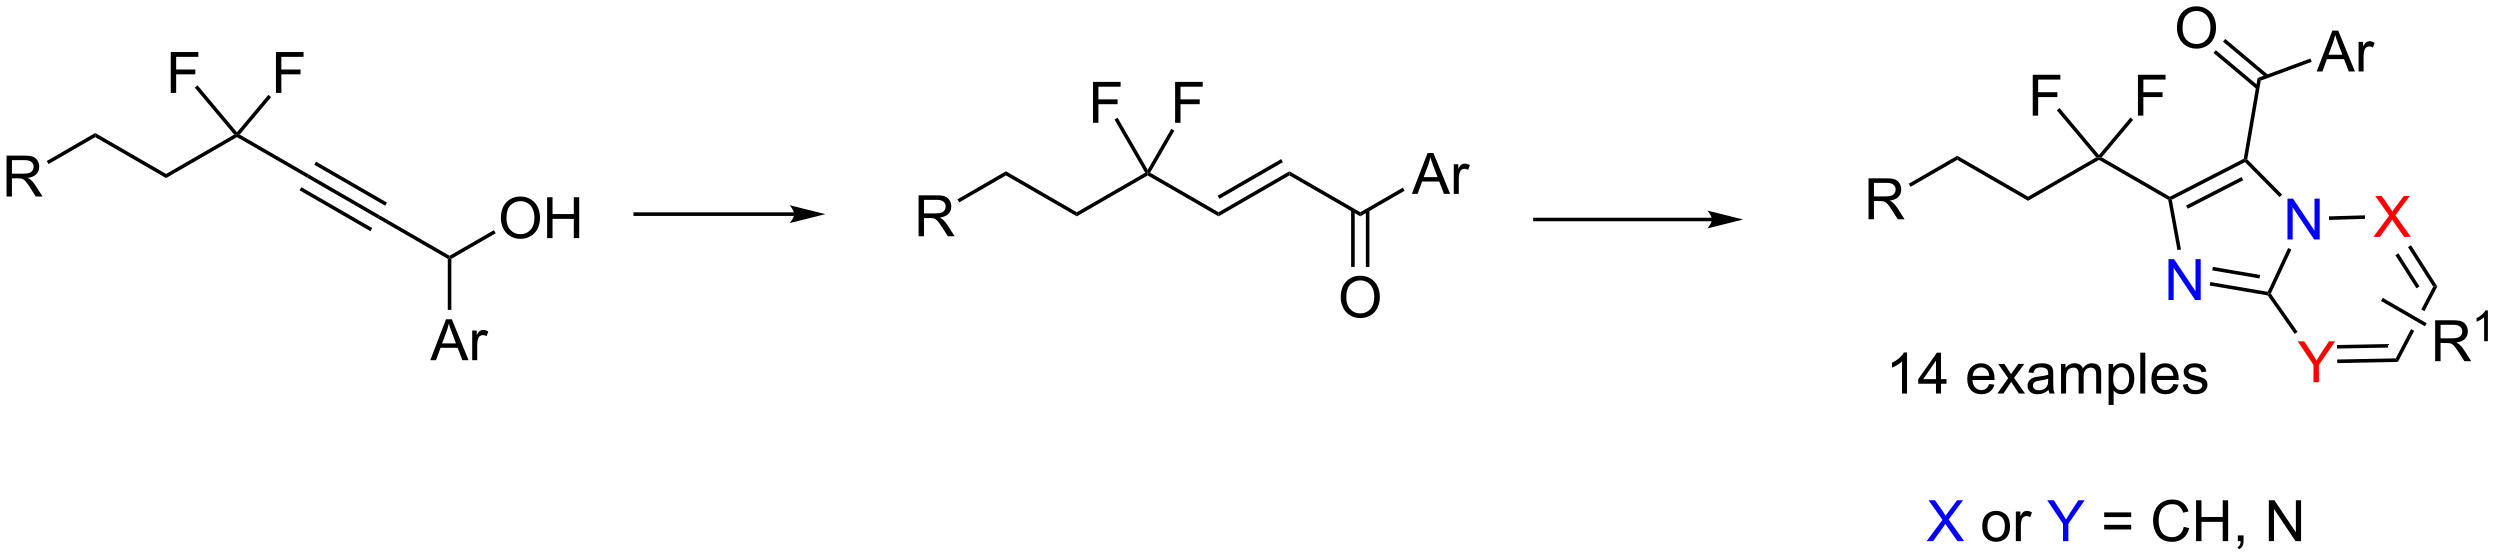 <?xml version="1.0" encoding="UTF-8"?>
<!DOCTYPE svg PUBLIC '-//W3C//DTD SVG 1.0//EN'
          'http://www.w3.org/TR/2001/REC-SVG-20010904/DTD/svg10.dtd'>
<svg stroke-dasharray="none" shape-rendering="auto" xmlns="http://www.w3.org/2000/svg" font-family="'Dialog'" text-rendering="auto" width="480" fill-opacity="1" color-interpolation="auto" color-rendering="auto" preserveAspectRatio="xMidYMid meet" font-size="12px" viewBox="0 0 480 107" fill="black" xmlns:xlink="http://www.w3.org/1999/xlink" stroke="black" image-rendering="auto" stroke-miterlimit="10" stroke-linecap="square" stroke-linejoin="miter" font-style="normal" stroke-width="1" height="107" stroke-dashoffset="0" font-weight="normal" stroke-opacity="1"
><!--Generated by the Batik Graphics2D SVG Generator--><defs id="genericDefs"
  /><g
  ><defs id="defs1"
    ><clipPath clipPathUnits="userSpaceOnUse" id="clipPath1"
      ><path d="M1.294 1.611 L360.73 1.611 L360.73 81.813 L1.294 81.813 L1.294 1.611 Z"
      /></clipPath
      ><clipPath clipPathUnits="userSpaceOnUse" id="clipPath2"
      ><path d="M168.981 251.549 L168.981 329.522 L518.423 329.522 L518.423 251.549 Z"
      /></clipPath
    ></defs
    ><g transform="scale(1.333,1.333) translate(-1.294,-1.611) matrix(1.029,0,0,1.029,-172.52,-257.133)"
    ><path d="M297.494 284.519 L297.494 278.793 L300.033 278.793 Q300.798 278.793 301.197 278.946 Q301.595 279.1 301.832 279.49 Q302.072 279.881 302.072 280.355 Q302.072 280.964 301.676 281.384 Q301.283 281.8 300.457 281.912 Q300.759 282.058 300.916 282.199 Q301.246 282.503 301.543 282.959 L302.541 284.519 L301.588 284.519 L300.83 283.326 Q300.496 282.811 300.28 282.537 Q300.067 282.264 299.897 282.154 Q299.728 282.045 299.551 282.003 Q299.423 281.975 299.129 281.975 L298.252 281.975 L298.252 284.519 L297.494 284.519 ZM298.252 281.319 L299.879 281.319 Q300.4 281.319 300.692 281.212 Q300.986 281.105 301.137 280.868 Q301.291 280.631 301.291 280.355 Q301.291 279.949 300.994 279.688 Q300.7 279.425 300.064 279.425 L298.252 279.425 L298.252 281.319 Z" stroke="none" clip-path="url(#clipPath2)"
    /></g
    ><g transform="matrix(1.371,0,0,1.371,-231.752,-344.992)"
    ><path d="M303.379 279.976 L303.129 279.543 L309.913 275.625 L309.913 276.203 Z" stroke="none" clip-path="url(#clipPath2)"
    /></g
    ><g transform="matrix(1.371,0,0,1.371,-231.752,-344.992)"
    ><path d="M309.913 276.203 L309.913 275.625 L319.838 281.356 L319.838 281.933 Z" stroke="none" clip-path="url(#clipPath2)"
    /></g
    ><g transform="matrix(1.371,0,0,1.371,-231.752,-344.992)"
    ><path d="M319.838 281.933 L319.838 281.356 L329.421 275.823 L329.763 275.914 L329.763 276.203 Z" stroke="none" clip-path="url(#clipPath2)"
    /></g
    ><g transform="matrix(1.371,0,0,1.371,-231.752,-344.992)"
    ><path d="M329.763 276.203 L329.763 275.914 L330.104 275.823 L339.687 281.356 L339.687 281.933 Z" stroke="none" clip-path="url(#clipPath2)"
    /></g
    ><g transform="matrix(1.371,0,0,1.371,-231.752,-344.992)"
    ><path d="M339.687 281.933 L339.687 281.356 L349.612 275.625 L349.612 276.203 ZM339.812 279.479 L348.706 274.344 L348.456 273.911 L339.562 279.046 Z" stroke="none" clip-path="url(#clipPath2)"
    /></g
    ><g transform="matrix(1.371,0,0,1.371,-231.752,-344.992)"
    ><path d="M349.612 276.203 L349.612 275.625 L359.537 281.356 L359.537 281.933 Z" stroke="none" clip-path="url(#clipPath2)"
    /></g
    ><g transform="matrix(1.371,0,0,1.371,-231.752,-344.992)"
    ><path d="M366.761 278.789 L368.962 273.062 L369.779 273.062 L372.123 278.789 L371.259 278.789 L370.592 277.055 L368.196 277.055 L367.568 278.789 L366.761 278.789 ZM368.415 276.438 L370.358 276.438 L369.759 274.852 Q369.485 274.128 369.352 273.664 Q369.243 274.214 369.045 274.758 L368.415 276.438 ZM372.631 278.789 L372.631 274.641 L373.264 274.641 L373.264 275.268 Q373.506 274.828 373.709 274.688 Q373.915 274.547 374.162 274.547 Q374.516 274.547 374.884 274.774 L374.641 275.425 Q374.384 275.274 374.126 275.274 Q373.897 275.274 373.712 275.411 Q373.529 275.55 373.451 275.797 Q373.334 276.172 373.334 276.617 L373.334 278.789 L372.631 278.789 Z" stroke="none" clip-path="url(#clipPath2)"
    /></g
    ><g transform="matrix(1.371,0,0,1.371,-231.752,-344.992)"
    ><path d="M359.537 281.933 L359.537 281.356 L365.493 277.917 L365.743 278.35 Z" stroke="none" clip-path="url(#clipPath2)"
    /></g
    ><g transform="matrix(1.371,0,0,1.371,-231.752,-344.992)"
    ><path d="M356.8 293.29 Q356.8 291.863 357.566 291.058 Q358.331 290.251 359.542 290.251 Q360.334 290.251 360.969 290.631 Q361.607 291.009 361.941 291.686 Q362.276 292.363 362.276 293.222 Q362.276 294.095 361.925 294.782 Q361.573 295.47 360.928 295.824 Q360.284 296.178 359.537 296.178 Q358.73 296.178 358.092 295.788 Q357.456 295.394 357.128 294.72 Q356.8 294.043 356.8 293.29 ZM357.581 293.3 Q357.581 294.337 358.136 294.933 Q358.693 295.527 359.534 295.527 Q360.389 295.527 360.941 294.925 Q361.495 294.324 361.495 293.22 Q361.495 292.519 361.258 291.998 Q361.021 291.478 360.566 291.191 Q360.112 290.902 359.545 290.902 Q358.74 290.902 358.159 291.457 Q357.581 292.009 357.581 293.3 Z" stroke="none" clip-path="url(#clipPath2)"
    /></g
    ><g transform="matrix(1.371,0,0,1.371,-231.752,-344.992)"
    ><path d="M358.255 281.049 L358.255 289.015 L358.755 289.015 L358.755 281.049 ZM360.318 281.049 L360.318 289.015 L360.818 289.015 L360.818 281.049 Z" stroke="none" clip-path="url(#clipPath2)"
    /></g
    ><g transform="matrix(1.371,0,0,1.371,-231.752,-344.992)"
    ><path d="M333.606 268.83 L333.606 263.103 L337.471 263.103 L337.471 263.778 L334.364 263.778 L334.364 265.551 L337.052 265.551 L337.052 266.228 L334.364 266.228 L334.364 268.83 L333.606 268.83 Z" stroke="none" clip-path="url(#clipPath2)"
    /></g
    ><g transform="matrix(1.371,0,0,1.371,-231.752,-344.992)"
    ><path d="M322.106 268.83 L322.106 263.103 L325.971 263.103 L325.971 263.778 L322.864 263.778 L322.864 265.551 L325.552 265.551 L325.552 266.228 L322.864 266.228 L322.864 268.83 L322.106 268.83 Z" stroke="none" clip-path="url(#clipPath2)"
    /></g
    ><g transform="matrix(1.371,0,0,1.371,-231.752,-344.992)"
    ><path d="M330.104 275.823 L329.763 275.914 L329.763 275.414 L333.07 269.685 L333.503 269.935 Z" stroke="none" clip-path="url(#clipPath2)"
    /></g
    ><g transform="matrix(1.371,0,0,1.371,-231.752,-344.992)"
    ><path d="M325.12 268.373 L325.553 268.123 L329.763 275.414 L329.763 275.914 L329.421 275.823 Z" stroke="none" clip-path="url(#clipPath2)"
    /></g
    ><g transform="matrix(1.371,0,0,1.371,-231.752,-344.992)"
    ><path d="M169.954 279.156 L169.954 273.43 L172.493 273.43 Q173.258 273.43 173.657 273.584 Q174.055 273.737 174.292 274.128 Q174.532 274.518 174.532 274.992 Q174.532 275.602 174.136 276.021 Q173.743 276.438 172.917 276.55 Q173.219 276.695 173.375 276.836 Q173.706 277.141 174.003 277.596 L175 279.156 L174.047 279.156 L173.29 277.964 Q172.956 277.448 172.74 277.175 Q172.526 276.901 172.357 276.792 Q172.188 276.682 172.011 276.641 Q171.883 276.612 171.589 276.612 L170.711 276.612 L170.711 279.156 L169.954 279.156 ZM170.711 275.956 L172.339 275.956 Q172.86 275.956 173.151 275.849 Q173.446 275.742 173.597 275.505 Q173.75 275.268 173.75 274.992 Q173.75 274.586 173.454 274.326 Q173.159 274.063 172.524 274.063 L170.711 274.063 L170.711 275.956 Z" stroke="none" clip-path="url(#clipPath2)"
    /></g
    ><g transform="matrix(1.371,0,0,1.371,-231.752,-344.992)"
    ><path d="M175.839 274.613 L175.589 274.18 L182.374 270.262 L182.374 270.84 Z" stroke="none" clip-path="url(#clipPath2)"
    /></g
    ><g transform="matrix(1.371,0,0,1.371,-231.752,-344.992)"
    ><path d="M182.374 270.84 L182.374 270.262 L192.298 275.993 L192.298 276.57 Z" stroke="none" clip-path="url(#clipPath2)"
    /></g
    ><g transform="matrix(1.371,0,0,1.371,-231.752,-344.992)"
    ><path d="M192.298 276.57 L192.298 275.993 L201.84 270.484 L202.223 270.551 L202.223 270.84 Z" stroke="none" clip-path="url(#clipPath2)"
    /></g
    ><g transform="matrix(1.371,0,0,1.371,-231.752,-344.992)"
    ><path d="M202.223 270.84 L202.223 270.551 L202.606 270.484 L212.273 276.065 L212.023 276.498 Z" stroke="none" clip-path="url(#clipPath2)"
    /></g
    ><g transform="matrix(1.371,0,0,1.371,-231.752,-344.992)"
    ><path d="M212.023 276.498 L212.273 276.065 L222.197 281.795 L221.947 282.228 ZM213.054 274.711 L222.979 280.442 L223.229 280.009 L213.304 274.278 ZM210.991 278.284 L220.916 284.014 L221.166 283.581 L211.241 277.851 Z" stroke="none" clip-path="url(#clipPath2)"
    /></g
    ><g transform="matrix(1.371,0,0,1.371,-231.752,-344.992)"
    ><path d="M207.683 264.647 L207.683 258.921 L211.548 258.921 L211.548 259.595 L208.441 259.595 L208.441 261.369 L211.129 261.369 L211.129 262.046 L208.441 262.046 L208.441 264.647 L207.683 264.647 Z" stroke="none" clip-path="url(#clipPath2)"
    /></g
    ><g transform="matrix(1.371,0,0,1.371,-231.752,-344.992)"
    ><path d="M192.951 264.647 L192.951 258.921 L196.815 258.921 L196.815 259.595 L193.708 259.595 L193.708 261.369 L196.396 261.369 L196.396 262.046 L193.708 262.046 L193.708 264.647 L192.951 264.647 Z" stroke="none" clip-path="url(#clipPath2)"
    /></g
    ><g transform="matrix(1.371,0,0,1.371,-231.752,-344.992)"
    ><path d="M202.606 270.484 L202.223 270.551 L202.223 270.162 L206.623 264.918 L207.006 265.24 Z" stroke="none" clip-path="url(#clipPath2)"
    /></g
    ><g transform="matrix(1.371,0,0,1.371,-231.752,-344.992)"
    ><path d="M196.32 263.906 L196.703 263.584 L202.223 270.162 L202.223 270.551 L201.84 270.484 Z" stroke="none" clip-path="url(#clipPath2)"
    /></g
    ><g transform="matrix(1.371,0,0,1.371,-231.752,-344.992)"
    ><path d="M221.947 282.228 L222.197 281.795 L231.997 287.453 L231.997 287.741 L231.747 287.886 Z" stroke="none" clip-path="url(#clipPath2)"
    /></g
    ><g transform="matrix(1.371,0,0,1.371,-231.752,-344.992)"
    ><path d="M239.185 282.197 Q239.185 280.77 239.951 279.966 Q240.716 279.158 241.927 279.158 Q242.719 279.158 243.354 279.538 Q243.992 279.916 244.326 280.593 Q244.661 281.27 244.661 282.13 Q244.661 283.002 244.31 283.69 Q243.958 284.377 243.312 284.731 Q242.669 285.085 241.922 285.085 Q241.115 285.085 240.477 284.695 Q239.841 284.301 239.513 283.627 Q239.185 282.95 239.185 282.197 ZM239.966 282.208 Q239.966 283.244 240.521 283.841 Q241.078 284.434 241.919 284.434 Q242.774 284.434 243.326 283.833 Q243.88 283.231 243.88 282.127 Q243.88 281.426 243.643 280.906 Q243.406 280.385 242.951 280.098 Q242.497 279.809 241.93 279.809 Q241.125 279.809 240.544 280.364 Q239.966 280.916 239.966 282.208 ZM245.66 284.986 L245.66 279.26 L246.418 279.26 L246.418 281.611 L249.395 281.611 L249.395 279.26 L250.152 279.26 L250.152 284.986 L249.395 284.986 L249.395 282.286 L246.418 282.286 L246.418 284.986 L245.66 284.986 Z" stroke="none" clip-path="url(#clipPath2)"
    /></g
    ><g transform="matrix(1.371,0,0,1.371,-231.752,-344.992)"
    ><path d="M232.247 287.886 L231.997 287.741 L231.997 287.453 L238.21 283.866 L238.46 284.299 Z" stroke="none" clip-path="url(#clipPath2)"
    /></g
    ><g transform="matrix(1.371,0,0,1.371,-231.752,-344.992)"
    ><path d="M229.297 302.077 L231.497 296.35 L232.315 296.35 L234.659 302.077 L233.794 302.077 L233.127 300.342 L230.732 300.342 L230.104 302.077 L229.297 302.077 ZM230.95 299.725 L232.893 299.725 L232.294 298.139 Q232.021 297.415 231.888 296.952 Q231.778 297.501 231.581 298.045 L230.95 299.725 ZM235.167 302.077 L235.167 297.928 L235.799 297.928 L235.799 298.556 Q236.042 298.116 236.245 297.975 Q236.45 297.834 236.698 297.834 Q237.052 297.834 237.419 298.061 L237.177 298.712 Q236.919 298.561 236.661 298.561 Q236.432 298.561 236.247 298.699 Q236.065 298.837 235.987 299.084 Q235.87 299.459 235.87 299.905 L235.87 302.077 L235.167 302.077 Z" stroke="none" clip-path="url(#clipPath2)"
    /></g
    ><g transform="matrix(1.371,0,0,1.371,-231.752,-344.992)"
    ><path d="M231.747 287.886 L231.997 287.741 L232.247 287.886 L232.247 295.042 L231.747 295.042 Z" stroke="none" clip-path="url(#clipPath2)"
    /></g
    ><g transform="matrix(1.371,0,0,1.371,-231.752,-344.992)"
    ><path d="M430.716 282.341 L430.716 276.614 L433.255 276.614 Q434.021 276.614 434.419 276.768 Q434.818 276.921 435.055 277.312 Q435.294 277.703 435.294 278.177 Q435.294 278.786 434.898 279.205 Q434.505 279.622 433.68 279.734 Q433.982 279.88 434.138 280.02 Q434.469 280.325 434.766 280.781 L435.763 282.341 L434.81 282.341 L434.052 281.148 Q433.719 280.632 433.503 280.359 Q433.289 280.086 433.12 279.976 Q432.95 279.867 432.773 279.825 Q432.646 279.796 432.351 279.796 L431.474 279.796 L431.474 282.341 L430.716 282.341 ZM431.474 279.14 L433.101 279.14 Q433.622 279.14 433.914 279.033 Q434.208 278.927 434.359 278.69 Q434.513 278.453 434.513 278.177 Q434.513 277.77 434.216 277.51 Q433.922 277.247 433.286 277.247 L431.474 277.247 L431.474 279.14 Z" stroke="none" clip-path="url(#clipPath2)"
    /></g
    ><g transform="matrix(1.371,0,0,1.371,-231.752,-344.992)"
    ><path d="M436.601 277.797 L436.351 277.364 L443.136 273.447 L443.136 274.024 Z" stroke="none" clip-path="url(#clipPath2)"
    /></g
    ><g transform="matrix(1.371,0,0,1.371,-231.752,-344.992)"
    ><path d="M443.136 274.024 L443.136 273.447 L453.06 279.177 L453.06 279.754 Z" stroke="none" clip-path="url(#clipPath2)"
    /></g
    ><g transform="matrix(1.371,0,0,1.371,-231.752,-344.992)"
    ><path d="M453.06 279.754 L453.06 279.177 L462.602 273.668 L462.985 273.736 L462.985 274.024 Z" stroke="none" clip-path="url(#clipPath2)"
    /></g
    ><g transform="matrix(1.371,0,0,1.371,-231.752,-344.992)"
    ><path d="M462.985 274.024 L462.985 273.736 L463.368 273.668 L472.917 279.181 L472.91 279.466 L472.685 279.625 Z" stroke="none" clip-path="url(#clipPath2)"
    /></g
    ><g transform="matrix(1.371,0,0,1.371,-231.752,-344.992)"
    ><path d="M468.445 267.832 L468.445 262.105 L472.31 262.105 L472.31 262.78 L469.203 262.78 L469.203 264.553 L471.89 264.553 L471.89 265.23 L469.203 265.23 L469.203 267.832 L468.445 267.832 Z" stroke="none" clip-path="url(#clipPath2)"
    /></g
    ><g transform="matrix(1.371,0,0,1.371,-231.752,-344.992)"
    ><path d="M453.712 267.832 L453.712 262.105 L457.577 262.105 L457.577 262.78 L454.47 262.78 L454.47 264.553 L457.158 264.553 L457.158 265.23 L454.47 265.23 L454.47 267.832 L453.712 267.832 Z" stroke="none" clip-path="url(#clipPath2)"
    /></g
    ><g transform="matrix(1.371,0,0,1.371,-231.752,-344.992)"
    ><path d="M463.368 273.668 L462.985 273.736 L462.985 273.347 L467.385 268.103 L467.768 268.424 Z" stroke="none" clip-path="url(#clipPath2)"
    /></g
    ><g transform="matrix(1.371,0,0,1.371,-231.752,-344.992)"
    ><path d="M457.082 267.09 L457.465 266.769 L462.985 273.347 L462.985 273.736 L462.602 273.668 Z" stroke="none" clip-path="url(#clipPath2)"
    /></g
    ><g transform="matrix(1.371,0,0,1.371,-231.752,-344.992)"
    ><path d="M473.189 279.603 L472.91 279.466 L472.917 279.181 L483.257 273.871 L483.483 274.036 L483.434 274.342 ZM475.415 280.865 L483.178 276.878 L482.95 276.434 L475.187 280.42 Z" stroke="none" clip-path="url(#clipPath2)"
    /></g
    ><g fill="blue" transform="matrix(1.371,0,0,1.371,-231.752,-344.992)" stroke="blue"
    ><path d="M489.385 285.174 L489.385 279.448 L490.164 279.448 L493.172 283.943 L493.172 279.448 L493.898 279.448 L493.898 285.174 L493.12 285.174 L490.112 280.674 L490.112 285.174 L489.385 285.174 Z" stroke="none" clip-path="url(#clipPath2)"
    /></g
    ><g transform="matrix(1.371,0,0,1.371,-231.752,-344.992)"
    ><path d="M483.434 274.342 L483.483 274.036 L483.751 273.952 L488.635 278.892 L488.279 279.244 Z" stroke="none" clip-path="url(#clipPath2)"
    /></g
    ><g fill="blue" transform="matrix(1.371,0,0,1.371,-231.752,-344.992)" stroke="blue"
    ><path d="M472.721 293.647 L472.721 287.921 L473.499 287.921 L476.507 292.416 L476.507 287.921 L477.233 287.921 L477.233 293.647 L476.455 293.647 L473.447 289.147 L473.447 293.647 L472.721 293.647 Z" stroke="none" clip-path="url(#clipPath2)"
    /></g
    ><g transform="matrix(1.371,0,0,1.371,-231.752,-344.992)"
    ><path d="M472.685 279.625 L472.91 279.466 L473.189 279.603 L474.468 286.568 L473.976 286.658 Z" stroke="none" clip-path="url(#clipPath2)"
    /></g
    ><g transform="matrix(1.371,0,0,1.371,-231.752,-344.992)"
    ><path d="M478.494 291.625 L478.578 291.132 L486.617 292.503 L486.763 292.782 L486.618 293.01 ZM478.856 289.505 L485.465 290.632 L485.549 290.139 L478.94 289.012 Z" stroke="none" clip-path="url(#clipPath2)"
    /></g
    ><g transform="matrix(1.371,0,0,1.371,-231.752,-344.992)"
    ><path d="M487.051 292.756 L486.763 292.782 L486.617 292.503 L489.478 286.369 L489.931 286.58 Z" stroke="none" clip-path="url(#clipPath2)"
    /></g
    ><g fill="red" transform="matrix(1.371,0,0,1.371,-231.752,-344.992)" stroke="red"
    ><path d="M493.027 305.164 L493.027 302.737 L490.818 299.437 L491.74 299.437 L492.87 301.164 Q493.183 301.648 493.451 302.132 Q493.709 301.682 494.076 301.12 L495.186 299.437 L496.068 299.437 L493.785 302.737 L493.785 305.164 L493.027 305.164 Z" stroke="none" clip-path="url(#clipPath2)"
    /></g
    ><g fill="red" transform="matrix(1.371,0,0,1.371,-231.752,-344.992)" stroke="red"
    ><path d="M501.415 284.81 L503.628 281.825 L501.675 279.083 L502.579 279.083 L503.618 280.552 Q503.941 281.007 504.079 281.255 Q504.269 280.942 504.532 280.601 L505.683 279.083 L506.509 279.083 L504.495 281.781 L506.665 284.81 L505.727 284.81 L504.284 282.765 Q504.165 282.591 504.034 282.382 Q503.844 282.695 503.761 282.812 L502.324 284.81 L501.415 284.81 Z" stroke="none" clip-path="url(#clipPath2)"
    /></g
    ><g transform="matrix(1.371,0,0,1.371,-231.752,-344.992)"
    ><path d="M486.618 293.01 L486.763 292.782 L487.051 292.756 L490.798 298.108 L490.389 298.395 Z" stroke="none" clip-path="url(#clipPath2)"
    /></g
    ><g transform="matrix(1.371,0,0,1.371,-231.752,-344.992)"
    ><path d="M510.371 291.761 L509.794 291.785 L508.131 294.968 L508.564 295.219 L508.564 295.219 L510.371 291.761 ZM506.694 297.718 L504.549 301.823 L504.855 302.317 L507.127 297.969 L507.127 297.969 L506.694 297.718 Z" stroke="none" clip-path="url(#clipPath2)"
    /></g
    ><g transform="matrix(1.371,0,0,1.371,-231.752,-344.992)"
    ><path d="M510.371 291.761 L509.794 291.785 L506.264 286.244 L506.686 285.975 ZM507.87 291.743 L504.915 287.103 L504.493 287.372 L507.449 292.011 Z" stroke="none" clip-path="url(#clipPath2)"
    /></g
    ><g transform="matrix(1.371,0,0,1.371,-231.752,-344.992)"
    ><path d="M500.229 281.789 L500.244 282.289 L495.208 282.436 L495.194 281.936 Z" stroke="none" clip-path="url(#clipPath2)"
    /></g
    ><g transform="matrix(1.371,0,0,1.371,-231.752,-344.992)"
    ><path d="M483.751 273.952 L483.483 274.036 L483.257 273.871 L485.2 262.557 L485.644 262.926 Z" stroke="none" clip-path="url(#clipPath2)"
    /></g
    ><g transform="matrix(1.371,0,0,1.371,-231.752,-344.992)"
    ><path d="M473.906 255.561 Q473.906 254.134 474.672 253.329 Q475.438 252.522 476.648 252.522 Q477.44 252.522 478.075 252.902 Q478.714 253.28 479.047 253.957 Q479.383 254.634 479.383 255.493 Q479.383 256.365 479.031 257.053 Q478.68 257.74 478.034 258.095 Q477.391 258.449 476.643 258.449 Q475.836 258.449 475.198 258.058 Q474.562 257.665 474.234 256.99 Q473.906 256.313 473.906 255.561 ZM474.688 255.571 Q474.688 256.608 475.242 257.204 Q475.799 257.798 476.641 257.798 Q477.495 257.798 478.047 257.196 Q478.601 256.595 478.601 255.49 Q478.601 254.79 478.365 254.269 Q478.128 253.748 477.672 253.462 Q477.219 253.173 476.651 253.173 Q475.846 253.173 475.266 253.727 Q474.688 254.28 474.688 255.571 Z" stroke="none" clip-path="url(#clipPath2)"
    /></g
    ><g transform="matrix(1.371,0,0,1.371,-231.752,-344.992)"
    ><path d="M486.697 262.139 L480.677 257.087 L480.356 257.47 L486.376 262.522 ZM485.381 263.727 L479.351 258.667 L479.03 259.05 L485.059 264.11 Z" stroke="none" clip-path="url(#clipPath2)"
    /></g
    ><g transform="matrix(1.371,0,0,1.371,-231.752,-344.992)"
    ><path d="M493.473 261.648 L495.673 255.922 L496.491 255.922 L498.835 261.648 L497.97 261.648 L497.304 259.914 L494.908 259.914 L494.28 261.648 L493.473 261.648 ZM495.127 259.297 L497.069 259.297 L496.47 257.711 Q496.197 256.987 496.064 256.523 Q495.955 257.073 495.757 257.617 L495.127 259.297 ZM499.343 261.648 L499.343 257.5 L499.976 257.5 L499.976 258.128 Q500.218 257.688 500.421 257.547 Q500.627 257.406 500.874 257.406 Q501.228 257.406 501.595 257.633 L501.353 258.284 Q501.095 258.133 500.837 258.133 Q500.608 258.133 500.423 258.271 Q500.241 258.409 500.163 258.656 Q500.046 259.031 500.046 259.476 L500.046 261.648 L499.343 261.648 Z" stroke="none" clip-path="url(#clipPath2)"
    /></g
    ><g transform="matrix(1.371,0,0,1.371,-231.752,-344.992)"
    ><path d="M485.644 262.926 L485.2 262.557 L492.601 259.825 L492.775 260.294 Z" stroke="none" clip-path="url(#clipPath2)"
    /></g
    ><g transform="matrix(1.371,0,0,1.371,-231.752,-344.992)"
    ><path d="M496.359 302.482 L496.349 301.982 L504.549 301.823 L504.855 302.317 ZM496.32 300.451 L503.464 300.312 L503.455 299.812 L496.31 299.951 Z" stroke="none" clip-path="url(#clipPath2)"
    /></g
    ><g transform="matrix(1.371,0,0,1.371,-231.752,-344.992)"
    ><path d="M510.068 302.217 L510.068 296.49 L512.607 296.49 Q513.372 296.49 513.771 296.644 Q514.169 296.798 514.406 297.188 Q514.646 297.579 514.646 298.053 Q514.646 298.662 514.25 299.081 Q513.857 299.498 513.031 299.61 Q513.333 299.756 513.49 299.897 Q513.82 300.201 514.117 300.657 L515.115 302.217 L514.161 302.217 L513.404 301.024 Q513.07 300.509 512.854 300.235 Q512.64 299.962 512.471 299.852 Q512.302 299.743 512.125 299.701 Q511.997 299.673 511.703 299.673 L510.825 299.673 L510.825 302.217 L510.068 302.217 ZM510.825 299.016 L512.453 299.016 Q512.974 299.016 513.265 298.909 Q513.56 298.803 513.711 298.566 Q513.865 298.329 513.865 298.053 Q513.865 297.647 513.568 297.386 Q513.273 297.123 512.638 297.123 L510.825 297.123 L510.825 299.016 Z" stroke="none" clip-path="url(#clipPath2)"
    /></g
    ><g transform="matrix(1.371,0,0,1.371,-231.752,-344.992)"
    ><path d="M517.451 299.417 L516.924 299.417 L516.924 296.055 Q516.732 296.237 516.424 296.419 Q516.115 296.6 515.869 296.692 L515.869 296.182 Q516.311 295.973 516.641 295.678 Q516.973 295.382 517.111 295.104 L517.451 295.104 L517.451 299.417 Z" stroke="none" clip-path="url(#clipPath2)"
    /></g
    ><g transform="matrix(1.371,0,0,1.371,-231.752,-344.992)"
    ><path d="M502.478 293.783 L502.728 293.35 L508.887 296.906 L508.637 297.339 Z" stroke="none" clip-path="url(#clipPath2)"
    /></g
    ><g fill="blue" transform="matrix(1.371,0,0,1.371,-231.752,-344.992)" stroke="blue"
    ><path d="M438.854 327.417 L441.067 324.432 L439.114 321.69 L440.018 321.69 L441.057 323.159 Q441.38 323.615 441.518 323.862 Q441.708 323.55 441.971 323.209 L443.122 321.69 L443.947 321.69 L441.935 324.388 L444.104 327.417 L443.166 327.417 L441.724 325.373 Q441.604 325.198 441.474 324.99 Q441.283 325.302 441.2 325.419 L439.763 327.417 L438.854 327.417 Z" stroke="none" clip-path="url(#clipPath2)"
    /></g
    ><g transform="matrix(1.371,0,0,1.371,-231.752,-344.992)"
    ><path d="M446.642 325.341 Q446.642 324.19 447.282 323.636 Q447.819 323.175 448.587 323.175 Q449.444 323.175 449.985 323.735 Q450.529 324.294 450.529 325.284 Q450.529 326.084 450.287 326.544 Q450.048 327.003 449.589 327.258 Q449.131 327.511 448.587 327.511 Q447.717 327.511 447.178 326.953 Q446.642 326.393 446.642 325.341 ZM447.365 325.341 Q447.365 326.138 447.712 326.537 Q448.061 326.932 448.587 326.932 Q449.11 326.932 449.457 326.534 Q449.805 326.136 449.805 325.318 Q449.805 324.55 449.457 324.154 Q449.108 323.755 448.587 323.755 Q448.061 323.755 447.712 324.151 Q447.365 324.544 447.365 325.341 ZM451.346 327.417 L451.346 323.268 L451.979 323.268 L451.979 323.896 Q452.221 323.456 452.424 323.315 Q452.63 323.175 452.877 323.175 Q453.231 323.175 453.599 323.401 L453.356 324.052 Q453.099 323.901 452.841 323.901 Q452.611 323.901 452.427 324.039 Q452.244 324.177 452.166 324.425 Q452.049 324.8 452.049 325.245 L452.049 327.417 L451.346 327.417 Z" stroke="none" clip-path="url(#clipPath2)"
    /></g
    ><g fill="blue" transform="matrix(1.371,0,0,1.371,-231.752,-344.992)" stroke="blue"
    ><path d="M457.944 327.417 L457.944 324.99 L455.735 321.69 L456.657 321.69 L457.787 323.417 Q458.1 323.901 458.368 324.386 Q458.626 323.935 458.993 323.373 L460.102 321.69 L460.985 321.69 L458.701 324.99 L458.701 327.417 L457.944 327.417 Z" stroke="none" clip-path="url(#clipPath2)"
    /></g
    ><g transform="matrix(1.371,0,0,1.371,-231.752,-344.992)"
    ><path d="M467.497 324.05 L463.716 324.05 L463.716 323.393 L467.497 323.393 L467.497 324.05 ZM467.497 325.787 L463.716 325.787 L463.716 325.13 L467.497 325.13 L467.497 325.787 ZM474.868 325.409 L475.626 325.599 Q475.389 326.534 474.769 327.026 Q474.149 327.516 473.256 327.516 Q472.329 327.516 471.748 327.138 Q471.17 326.761 470.865 326.047 Q470.563 325.331 470.563 324.511 Q470.563 323.615 470.905 322.951 Q471.248 322.284 471.878 321.938 Q472.509 321.591 473.267 321.591 Q474.126 321.591 474.712 322.029 Q475.298 322.466 475.53 323.261 L474.782 323.435 Q474.584 322.81 474.204 322.526 Q473.826 322.24 473.251 322.24 Q472.592 322.24 472.147 322.557 Q471.704 322.873 471.524 323.406 Q471.345 323.94 471.345 324.505 Q471.345 325.237 471.558 325.781 Q471.772 326.326 472.22 326.596 Q472.67 326.865 473.194 326.865 Q473.829 326.865 474.269 326.498 Q474.712 326.13 474.868 325.409 ZM476.583 327.417 L476.583 321.69 L477.341 321.69 L477.341 324.042 L480.317 324.042 L480.317 321.69 L481.075 321.69 L481.075 327.417 L480.317 327.417 L480.317 324.716 L477.341 324.716 L477.341 327.417 L476.583 327.417 ZM482.431 327.417 L482.431 326.615 L483.233 326.615 L483.233 327.417 Q483.233 327.86 483.076 328.13 Q482.92 328.401 482.579 328.55 L482.384 328.25 Q482.608 328.151 482.712 327.961 Q482.819 327.774 482.829 327.417 L482.431 327.417 ZM486.774 327.417 L486.774 321.69 L487.553 321.69 L490.561 326.185 L490.561 321.69 L491.287 321.69 L491.287 327.417 L490.509 327.417 L487.501 322.917 L487.501 327.417 L486.774 327.417 Z" stroke="none" clip-path="url(#clipPath2)"
    /></g
    ><g transform="matrix(1.371,0,0,1.371,-231.752,-344.992)"
    ><path d="M280.25 281.375 L258 281.375 L257.75 281.375 L257.75 281.875 L258 281.875 L280.25 281.875 L280.5 281.875 L280.5 281.375 L280.25 281.375 ZM284.625 281.625 L279.625 280.375 C279.625 280.375 280.25 281.078 280.25 281.625 C280.25 282.172 279.625 282.875 279.625 282.875 Z" stroke="none" clip-path="url(#clipPath2)"
    /></g
    ><g transform="matrix(1.371,0,0,1.371,-231.752,-344.992)"
    ><path d="M408.772 282.125 L384 282.125 L383.75 282.125 L383.75 282.625 L384 282.625 L408.772 282.625 L409.022 282.625 L409.022 282.125 L408.772 282.125 ZM413.147 282.375 L408.147 281.125 C408.147 281.125 408.772 281.828 408.772 282.375 C408.772 282.922 408.147 283.625 408.147 283.625 Z" stroke="none" clip-path="url(#clipPath2)"
    /></g
    ><g transform="matrix(1.371,0,0,1.371,-231.752,-344.992)"
    ><path d="M436.107 306.75 L435.404 306.75 L435.404 302.268 Q435.148 302.51 434.737 302.753 Q434.325 302.995 433.997 303.117 L433.997 302.438 Q434.586 302.159 435.026 301.766 Q435.469 301.37 435.654 301 L436.107 301 L436.107 306.75 ZM440.16 306.75 L440.16 305.378 L437.676 305.378 L437.676 304.734 L440.29 301.023 L440.863 301.023 L440.863 304.734 L441.637 304.734 L441.637 305.378 L440.863 305.378 L440.863 306.75 L440.16 306.75 ZM440.16 304.734 L440.16 302.151 L438.368 304.734 L440.16 304.734 ZM447.613 305.414 L448.34 305.503 Q448.168 306.141 447.702 306.492 Q447.238 306.844 446.517 306.844 Q445.606 306.844 445.072 306.284 Q444.54 305.721 444.54 304.711 Q444.54 303.664 445.079 303.086 Q445.618 302.508 446.478 302.508 Q447.309 302.508 447.835 303.075 Q448.363 303.641 448.363 304.667 Q448.363 304.729 448.361 304.854 L445.267 304.854 Q445.306 305.539 445.652 305.904 Q446.001 306.266 446.519 306.266 Q446.908 306.266 447.181 306.062 Q447.454 305.859 447.613 305.414 ZM445.306 304.276 L447.621 304.276 Q447.574 303.753 447.356 303.492 Q447.019 303.086 446.486 303.086 Q446.001 303.086 445.671 303.411 Q445.34 303.734 445.306 304.276 ZM448.755 306.75 L450.271 304.594 L448.867 302.602 L449.747 302.602 L450.383 303.573 Q450.562 303.852 450.672 304.039 Q450.844 303.781 450.99 303.581 L451.688 302.602 L452.529 302.602 L451.094 304.555 L452.638 306.75 L451.773 306.75 L450.922 305.461 L450.695 305.112 L449.607 306.75 L448.755 306.75 ZM455.93 306.237 Q455.539 306.57 455.177 306.708 Q454.818 306.844 454.404 306.844 Q453.719 306.844 453.352 306.51 Q452.984 306.175 452.984 305.656 Q452.984 305.352 453.122 305.099 Q453.263 304.846 453.487 304.695 Q453.711 304.542 453.992 304.464 Q454.2 304.409 454.617 304.359 Q455.469 304.258 455.872 304.117 Q455.875 303.971 455.875 303.932 Q455.875 303.503 455.677 303.328 Q455.406 303.089 454.875 303.089 Q454.38 303.089 454.143 303.263 Q453.906 303.438 453.794 303.878 L453.107 303.784 Q453.2 303.344 453.414 303.073 Q453.63 302.8 454.036 302.654 Q454.443 302.508 454.977 302.508 Q455.508 302.508 455.839 302.633 Q456.172 302.758 456.328 302.948 Q456.484 303.135 456.547 303.425 Q456.583 303.604 456.583 304.073 L456.583 305.01 Q456.583 305.992 456.628 306.253 Q456.672 306.51 456.805 306.75 L456.07 306.75 Q455.961 306.531 455.93 306.237 ZM455.872 304.667 Q455.49 304.823 454.724 304.932 Q454.289 304.995 454.109 305.073 Q453.93 305.151 453.831 305.302 Q453.734 305.453 453.734 305.635 Q453.734 305.917 453.948 306.104 Q454.161 306.292 454.57 306.292 Q454.977 306.292 455.292 306.115 Q455.609 305.938 455.758 305.628 Q455.872 305.391 455.872 304.925 L455.872 304.667 ZM457.673 306.75 L457.673 302.602 L458.301 302.602 L458.301 303.182 Q458.496 302.878 458.819 302.693 Q459.144 302.508 459.559 302.508 Q460.019 302.508 460.314 302.7 Q460.611 302.891 460.731 303.234 Q461.223 302.508 462.012 302.508 Q462.629 302.508 462.96 302.849 Q463.293 303.19 463.293 303.901 L463.293 306.75 L462.595 306.75 L462.595 304.135 Q462.595 303.714 462.525 303.529 Q462.457 303.344 462.277 303.232 Q462.098 303.117 461.856 303.117 Q461.418 303.117 461.129 303.409 Q460.84 303.698 460.84 304.339 L460.84 306.75 L460.137 306.75 L460.137 304.055 Q460.137 303.586 459.965 303.352 Q459.793 303.117 459.402 303.117 Q459.106 303.117 458.853 303.273 Q458.603 303.43 458.488 303.732 Q458.376 304.031 458.376 304.596 L458.376 306.75 L457.673 306.75 ZM464.337 308.341 L464.337 302.602 L464.978 302.602 L464.978 303.141 Q465.204 302.823 465.488 302.667 Q465.775 302.508 466.181 302.508 Q466.712 302.508 467.118 302.781 Q467.525 303.055 467.731 303.552 Q467.939 304.05 467.939 304.643 Q467.939 305.281 467.71 305.792 Q467.481 306.3 467.046 306.573 Q466.611 306.844 466.129 306.844 Q465.777 306.844 465.499 306.695 Q465.22 306.547 465.04 306.32 L465.04 308.341 L464.337 308.341 ZM464.973 304.698 Q464.973 305.5 465.296 305.883 Q465.621 306.266 466.082 306.266 Q466.551 306.266 466.884 305.87 Q467.22 305.471 467.22 304.641 Q467.22 303.846 466.892 303.453 Q466.566 303.057 466.113 303.057 Q465.665 303.057 465.319 303.479 Q464.973 303.898 464.973 304.698 ZM468.771 306.75 L468.771 301.023 L469.474 301.023 L469.474 306.75 L468.771 306.75 ZM473.402 305.414 L474.129 305.503 Q473.957 306.141 473.491 306.492 Q473.027 306.844 472.306 306.844 Q471.394 306.844 470.861 306.284 Q470.329 305.721 470.329 304.711 Q470.329 303.664 470.868 303.086 Q471.408 302.508 472.267 302.508 Q473.098 302.508 473.624 303.075 Q474.152 303.641 474.152 304.667 Q474.152 304.729 474.15 304.854 L471.056 304.854 Q471.095 305.539 471.441 305.904 Q471.79 306.266 472.309 306.266 Q472.697 306.266 472.97 306.062 Q473.243 305.859 473.402 305.414 ZM471.095 304.276 L473.41 304.276 Q473.363 303.753 473.144 303.492 Q472.809 303.086 472.275 303.086 Q471.79 303.086 471.46 303.411 Q471.129 303.734 471.095 304.276 ZM474.732 305.51 L475.427 305.401 Q475.484 305.82 475.753 306.044 Q476.021 306.266 476.5 306.266 Q476.984 306.266 477.219 306.068 Q477.453 305.87 477.453 305.604 Q477.453 305.367 477.247 305.229 Q477.102 305.135 476.529 304.992 Q475.755 304.797 475.456 304.654 Q475.156 304.51 475.003 304.26 Q474.849 304.008 474.849 303.703 Q474.849 303.425 474.974 303.19 Q475.102 302.953 475.32 302.797 Q475.484 302.675 475.768 302.591 Q476.052 302.508 476.375 302.508 Q476.865 302.508 477.232 302.648 Q477.602 302.789 477.776 303.029 Q477.953 303.268 478.021 303.672 L477.333 303.766 Q477.286 303.445 477.06 303.266 Q476.836 303.086 476.427 303.086 Q475.943 303.086 475.734 303.247 Q475.529 303.406 475.529 303.62 Q475.529 303.758 475.615 303.867 Q475.7 303.979 475.883 304.055 Q475.99 304.094 476.505 304.234 Q477.25 304.432 477.544 304.56 Q477.841 304.688 478.008 304.93 Q478.177 305.172 478.177 305.531 Q478.177 305.883 477.971 306.193 Q477.766 306.503 477.378 306.675 Q476.992 306.844 476.505 306.844 Q475.695 306.844 475.271 306.508 Q474.849 306.172 474.732 305.51 Z" stroke="none" clip-path="url(#clipPath2)"
    /></g
  ></g
></svg
>
